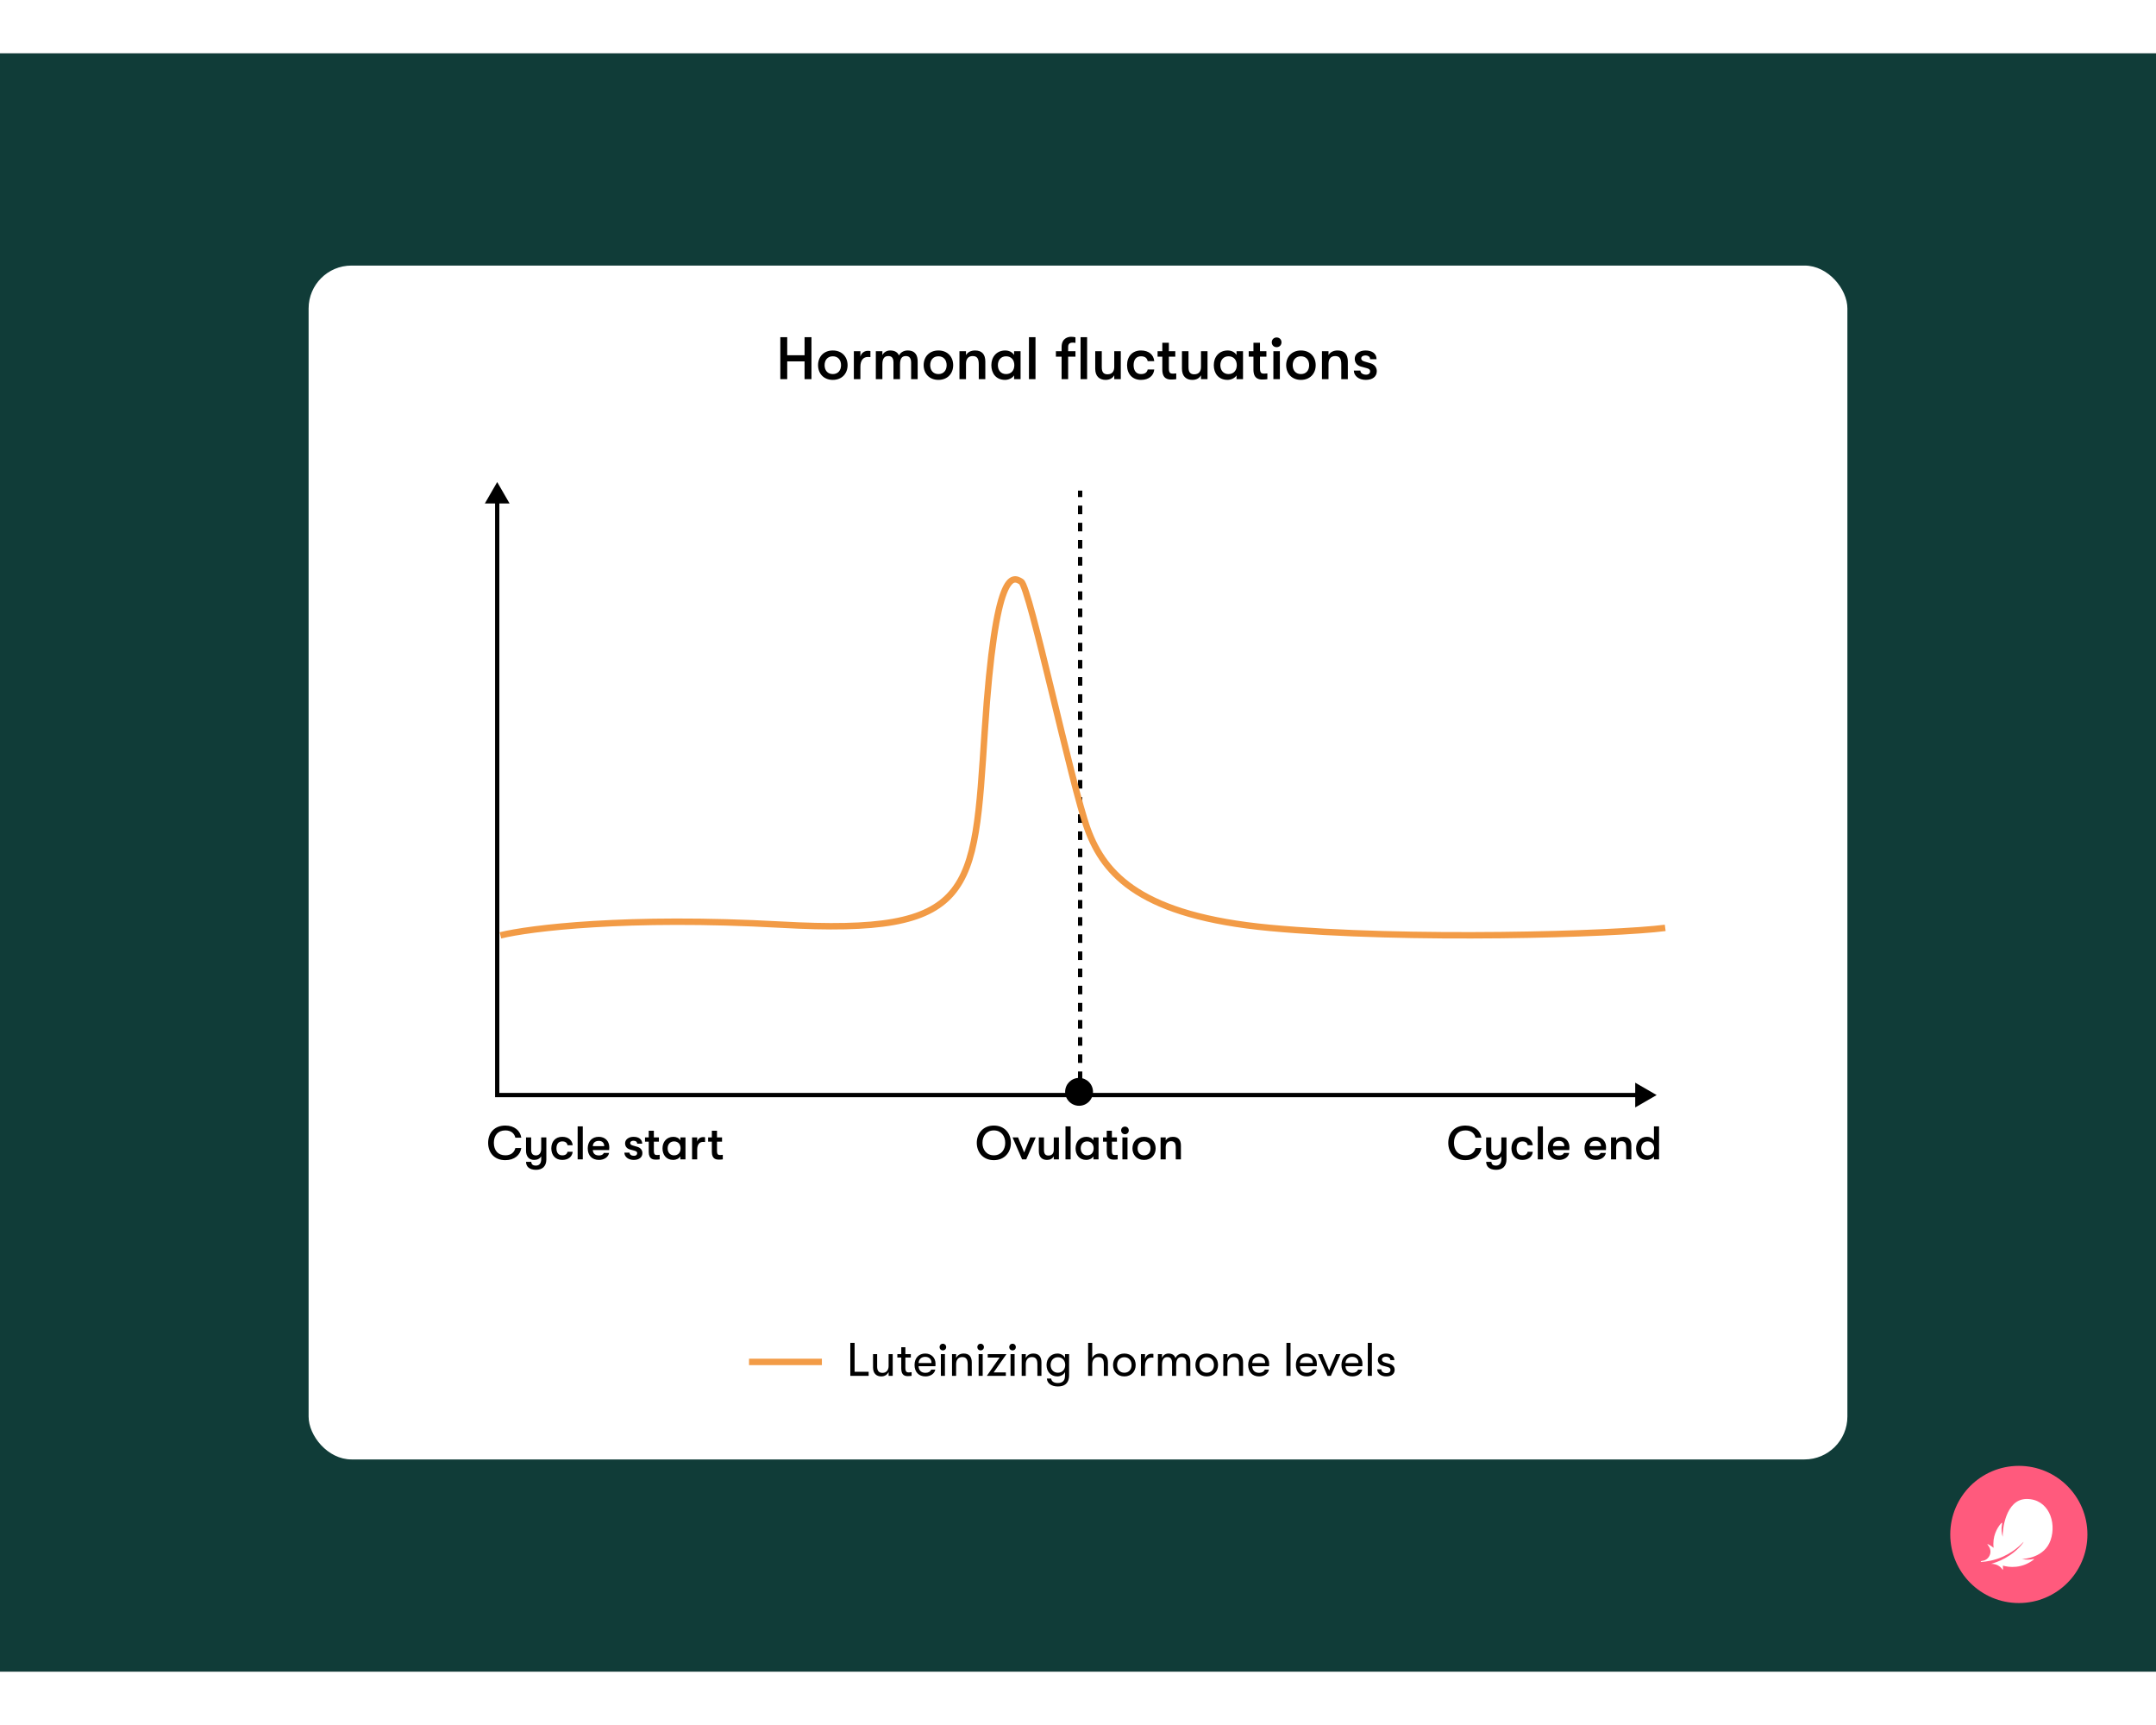 <?xml version="1.0" encoding="utf-8"?>
<svg xmlns="http://www.w3.org/2000/svg" fill="none" height="8" viewBox="0 0 1006 755" width="10">
<rect x="0" y="0" width="1006" height="755" fill="#808080" stroke="none"/>
<rect fill="#103C38" height="755" transform="matrix(-1 0 0 1 1006 0)" width="1006"/>
<circle cx="942" cy="691" fill="#FF5A7D" r="32"/>
<path d="M924.522 703.827C926.71 703.7 930.567 703.158 934.561 701.366C940.875 698.534 944.136 694.403 944.185 694.442C944.342 694.564 942.086 697.807 937.843 700.663C934.805 702.704 932.232 703.764 929.63 704.545C927.994 705.033 930.509 704.159 932.857 705.81C934.469 706.942 934.537 708.173 934.6 707.167C934.63 706.703 934.61 706.039 934.566 705.541C936.051 705.961 938.17 706.352 940.821 706.059C943.712 705.736 946.378 704.662 948.746 702.885C949.576 702.26 948.844 702.445 948.419 702.528C947.384 702.729 945.489 702.934 943.385 702.431C944.805 702.431 953.995 701.767 956.798 693.7C959.776 685.111 955.704 674.447 945.679 674.447C935.65 674.447 934.298 689.345 934.473 692.104C933.966 690.614 933.756 688.422 934.102 686.522C934.234 685.805 934.41 684.984 933.521 686.039C931.817 688.065 929.581 691.977 930.23 697.235C929.439 696.581 928.726 696.127 928.062 695.785C927.315 695.399 926.993 695.248 927.828 696.293C928.487 697.118 929.288 699.003 928.282 700.966C927.511 702.47 926.182 703.212 924.766 703.368C924.093 703.427 924.039 703.856 924.522 703.827Z" fill="white"/>
<rect fill="white" height="557" rx="20" width="718" x="144" y="99"/>
<path d="M232 200L226.226 210H237.774L232 200ZM232 486H231V487H232V486ZM773 486L763 480.227V491.773L773 486ZM232 209H231V486H232H233V209H232ZM232 486V487H764V486V485H232V486Z" fill="black"/>
<circle cx="503.5" cy="484.5" fill="black" r="6.5"/>
<path d="M504 479V204" stroke="black" stroke-dasharray="4 4" stroke-width="2"/>
<path d="M235.778 516.374C230.762 516.374 227.77 513.008 227.77 508.3C227.77 503.592 230.762 500.226 235.778 500.226C240.024 500.226 242.774 502.624 243.236 505.88H240.464C239.98 503.79 238.352 502.492 235.8 502.492C232.39 502.492 230.432 504.78 230.432 508.3C230.432 511.82 232.39 514.108 235.8 514.108C238.352 514.108 239.98 512.81 240.464 510.72H243.236C242.774 513.976 240.024 516.374 235.778 516.374ZM252.53 505.748H254.928V516.044C254.928 517.65 254.444 518.86 253.586 519.696C252.75 520.466 251.562 520.884 250.11 520.884C248.592 520.884 247.404 520.51 246.59 519.828C245.864 519.19 245.468 518.288 245.446 517.166H247.866C247.976 518.288 248.526 518.904 250.066 518.904C251.496 518.904 252.53 518.046 252.53 515.868V514.57C251.892 515.67 250.748 516.264 249.23 516.264C246.7 516.264 245.446 514.46 245.446 511.996V505.748H247.844V511.49C247.844 513.008 248.35 514.152 250.066 514.152C251.738 514.152 252.53 512.81 252.53 511.05V505.748ZM262.351 516.264C259.161 516.264 257.247 514.064 257.247 510.874C257.247 507.684 259.161 505.484 262.351 505.484C265.211 505.484 266.993 507.046 267.213 509.4H264.815C264.551 508.234 263.803 507.618 262.351 507.618C260.657 507.618 259.645 508.784 259.645 510.874C259.645 512.964 260.657 514.13 262.351 514.13C263.803 514.13 264.551 513.536 264.815 512.458H267.213C266.993 514.746 265.211 516.264 262.351 516.264ZM269.532 516V500.6H271.93V516H269.532ZM284.295 510.346C284.295 510.764 284.273 511.094 284.229 511.666H276.617C276.683 513.294 277.739 514.174 279.477 514.174C280.665 514.174 281.369 513.8 281.765 513.008H284.185C283.877 514.922 281.941 516.264 279.477 516.264C276.243 516.264 274.241 514.196 274.241 510.874C274.241 507.596 276.265 505.484 279.389 505.484C282.315 505.484 284.295 507.464 284.295 510.346ZM276.617 509.84H281.941C281.919 508.256 280.995 507.376 279.345 507.376C277.651 507.376 276.639 508.388 276.617 509.84ZM295.698 516.264C293.19 516.264 291.342 514.812 291.342 512.854H293.74C293.74 513.734 294.598 514.35 295.83 514.35C296.732 514.35 297.304 513.866 297.304 513.14C297.304 512.568 297.062 512.216 295.962 511.93L293.916 511.38C292.486 510.984 291.672 509.95 291.672 508.498C291.672 506.76 293.322 505.484 295.61 505.484C298.118 505.484 299.658 506.694 299.658 508.674H297.304C297.304 507.816 296.644 507.31 295.522 507.31C294.664 507.31 294.048 507.75 294.048 508.366C294.048 508.916 294.378 509.29 295.324 509.554L297.37 510.148C298.822 510.566 299.746 511.622 299.746 513.074C299.746 515.076 298.184 516.264 295.698 516.264ZM306.594 513.976C306.968 513.976 307.562 513.932 307.804 513.888V516C307.43 516.066 306.726 516.132 306.022 516.132C304.856 516.132 302.7 515.978 302.7 512.524V507.75H300.962V505.748H302.7V502.646H305.098V505.748H307.452V507.75H305.098V511.974C305.098 513.756 305.648 513.976 306.594 513.976ZM314.169 516.264C310.869 516.264 309.131 513.888 309.131 510.874C309.131 507.86 311.045 505.484 314.235 505.484C315.599 505.484 316.831 506.1 317.469 507.134V505.748H319.845V516H317.469V514.614C316.831 515.648 315.423 516.264 314.169 516.264ZM314.521 514.13C316.567 514.13 317.557 512.634 317.557 510.874C317.557 509.114 316.567 507.618 314.521 507.618C312.651 507.618 311.529 509.004 311.529 510.874C311.529 512.744 312.651 514.13 314.521 514.13ZM322.921 516V505.748H325.319V507.728C325.693 506.276 326.925 505.616 328.047 505.616C328.421 505.616 328.729 505.638 328.993 505.704V507.904C328.619 507.86 328.421 507.86 328.047 507.86C326.353 507.86 325.319 509.136 325.319 511.468V516H322.921ZM336.049 513.976C336.423 513.976 337.017 513.932 337.259 513.888V516C336.885 516.066 336.181 516.132 335.477 516.132C334.311 516.132 332.155 515.978 332.155 512.524V507.75H330.417V505.748H332.155V502.646H334.553V505.748H336.907V507.75H334.553V511.974C334.553 513.756 335.103 513.976 336.049 513.976Z" fill="black"/>
<path d="M463.734 516.374C458.74 516.374 455.77 512.7 455.77 508.3C455.77 503.9 458.74 500.226 463.734 500.226C468.728 500.226 471.698 503.9 471.698 508.3C471.698 512.7 468.728 516.374 463.734 516.374ZM463.734 514.108C467.144 514.108 469.058 511.49 469.036 508.3C469.058 505.11 467.144 502.492 463.734 502.492C460.324 502.492 458.41 505.11 458.432 508.3C458.41 511.49 460.324 514.108 463.734 514.108ZM476.911 516L472.467 505.748H475.041L477.879 512.788L480.717 505.748H483.291L478.847 516H476.911ZM488.531 516.264C486.287 516.264 484.725 514.944 484.725 512.194V505.748H487.123V511.6C487.123 513.25 487.651 514.218 489.213 514.218C491.039 514.218 491.699 513.008 491.699 511.534V505.748H494.097V516H491.699V514.57C491.083 515.67 490.005 516.264 488.531 516.264ZM497.167 516V500.6H499.565V516H497.167ZM506.913 516.264C503.613 516.264 501.875 513.888 501.875 510.874C501.875 507.86 503.789 505.484 506.979 505.484C508.343 505.484 509.575 506.1 510.213 507.134V505.748H512.589V516H510.213V514.614C509.575 515.648 508.167 516.264 506.913 516.264ZM507.265 514.13C509.311 514.13 510.301 512.634 510.301 510.874C510.301 509.114 509.311 507.618 507.265 507.618C505.395 507.618 504.273 509.004 504.273 510.874C504.273 512.744 505.395 514.13 507.265 514.13ZM520.307 513.976C520.681 513.976 521.275 513.932 521.517 513.888V516C521.143 516.066 520.439 516.132 519.735 516.132C518.569 516.132 516.413 515.978 516.413 512.524V507.75H514.675V505.748H516.413V502.646H518.811V505.748H521.165V507.75H518.811V511.974C518.811 513.756 519.361 513.976 520.307 513.976ZM524.91 504.274C523.854 504.274 523.128 503.482 523.128 502.492C523.128 501.502 523.854 500.71 524.91 500.71C525.966 500.71 526.692 501.502 526.692 502.492C526.692 503.482 525.966 504.274 524.91 504.274ZM523.722 516V505.748H526.098V516H523.722ZM533.821 516.264C530.433 516.264 528.409 513.888 528.409 510.874C528.409 507.86 530.433 505.484 533.821 505.484C537.209 505.484 539.233 507.86 539.233 510.874C539.233 513.888 537.209 516.264 533.821 516.264ZM533.821 514.13C535.757 514.13 536.835 512.744 536.835 510.874C536.835 509.004 535.757 507.618 533.821 507.618C531.885 507.618 530.807 509.004 530.807 510.874C530.807 512.744 531.885 514.13 533.821 514.13ZM541.532 516V505.748H543.93V507.178C544.568 506.078 545.756 505.484 547.274 505.484C549.738 505.484 551.014 506.87 551.014 509.554V516H548.616V510.654C548.616 508.476 548.044 507.53 546.372 507.53C544.81 507.53 543.93 508.564 543.93 510.368V516H541.532Z" fill="black"/>
<path d="M683.778 516.374C678.762 516.374 675.77 513.008 675.77 508.3C675.77 503.592 678.762 500.226 683.778 500.226C688.024 500.226 690.774 502.624 691.236 505.88H688.464C687.98 503.79 686.352 502.492 683.8 502.492C680.39 502.492 678.432 504.78 678.432 508.3C678.432 511.82 680.39 514.108 683.8 514.108C686.352 514.108 687.98 512.81 688.464 510.72H691.236C690.774 513.976 688.024 516.374 683.778 516.374ZM700.53 505.748H702.928V516.044C702.928 517.65 702.444 518.86 701.586 519.696C700.75 520.466 699.562 520.884 698.11 520.884C696.592 520.884 695.404 520.51 694.59 519.828C693.864 519.19 693.468 518.288 693.446 517.166H695.866C695.976 518.288 696.526 518.904 698.066 518.904C699.496 518.904 700.53 518.046 700.53 515.868V514.57C699.892 515.67 698.748 516.264 697.23 516.264C694.7 516.264 693.446 514.46 693.446 511.996V505.748H695.844V511.49C695.844 513.008 696.35 514.152 698.066 514.152C699.738 514.152 700.53 512.81 700.53 511.05V505.748ZM710.351 516.264C707.161 516.264 705.247 514.064 705.247 510.874C705.247 507.684 707.161 505.484 710.351 505.484C713.211 505.484 714.993 507.046 715.213 509.4H712.815C712.551 508.234 711.803 507.618 710.351 507.618C708.657 507.618 707.645 508.784 707.645 510.874C707.645 512.964 708.657 514.13 710.351 514.13C711.803 514.13 712.551 513.536 712.815 512.458H715.213C714.993 514.746 713.211 516.264 710.351 516.264ZM717.532 516V500.6H719.93V516H717.532ZM732.295 510.346C732.295 510.764 732.273 511.094 732.229 511.666H724.617C724.683 513.294 725.739 514.174 727.477 514.174C728.665 514.174 729.369 513.8 729.765 513.008H732.185C731.877 514.922 729.941 516.264 727.477 516.264C724.243 516.264 722.241 514.196 722.241 510.874C722.241 507.596 724.265 505.484 727.389 505.484C730.315 505.484 732.295 507.464 732.295 510.346ZM724.617 509.84H729.941C729.919 508.256 728.995 507.376 727.345 507.376C725.651 507.376 724.639 508.388 724.617 509.84ZM749.396 510.346C749.396 510.764 749.374 511.094 749.33 511.666H741.718C741.784 513.294 742.84 514.174 744.578 514.174C745.766 514.174 746.47 513.8 746.866 513.008H749.286C748.978 514.922 747.042 516.264 744.578 516.264C741.344 516.264 739.342 514.196 739.342 510.874C739.342 507.596 741.366 505.484 744.49 505.484C747.416 505.484 749.396 507.464 749.396 510.346ZM741.718 509.84H747.042C747.02 508.256 746.096 507.376 744.446 507.376C742.752 507.376 741.74 508.388 741.718 509.84ZM751.714 516V505.748H754.112V507.178C754.75 506.078 755.938 505.484 757.456 505.484C759.92 505.484 761.196 506.87 761.196 509.554V516H758.798V510.654C758.798 508.476 758.226 507.53 756.554 507.53C754.992 507.53 754.112 508.564 754.112 510.368V516H751.714ZM771.743 500.6H774.119V516H771.743V514.614C771.105 515.648 769.697 516.264 768.443 516.264C765.143 516.264 763.405 513.888 763.405 510.874C763.405 507.86 765.319 505.484 768.509 505.484C769.873 505.484 771.105 506.1 771.743 507.134V500.6ZM768.795 514.13C770.841 514.13 771.831 512.634 771.831 510.874C771.831 509.114 770.841 507.618 768.795 507.618C766.925 507.618 765.803 509.004 765.803 510.874C765.803 512.744 766.925 514.13 768.795 514.13Z" fill="black"/>
<path d="M233.5 411.5C247 408.167 292.1 402.5 364.5 406.5C455 411.5 454.5 392.5 459.5 316C464.5 239.5 472.5 244 476.5 246.5C480.5 249 500 341.5 507.5 362C515.366 383.5 532.729 402.397 592.5 408C656.5 414 754 411 777 408" stroke="#F29B46" stroke-width="3"/>
<path d="M396.76 617V601.6H398.762V615.108H405.318V617H396.76ZM411.218 617.264C408.952 617.264 407.368 615.9 407.368 613.106V606.858H409.282V612.666C409.282 614.448 409.942 615.614 411.746 615.614C413.836 615.614 414.628 614.03 414.628 612.402V606.858H416.542V617H414.628V615.152C414.078 616.406 412.89 617.264 411.218 617.264ZM424.078 615.416C424.452 615.416 425.068 615.35 425.354 615.284V616.978C424.98 617.066 424.298 617.132 423.638 617.132C422.45 617.132 420.536 616.912 420.536 613.634V608.464H418.71V606.858H420.536V603.646H422.45V606.858H425.002V608.464H422.45V613.216C422.45 615.152 423.11 615.416 424.078 615.416ZM436.521 611.368C436.521 611.742 436.521 612.028 436.477 612.49H428.623C428.667 614.448 429.877 615.592 431.813 615.592C433.155 615.592 434.079 615.064 434.497 614.096H436.411C436.059 615.966 434.189 617.264 431.813 617.264C428.689 617.264 426.731 615.196 426.731 611.918C426.731 608.706 428.711 606.594 431.725 606.594C434.585 606.594 436.521 608.574 436.521 611.368ZM428.623 611.016H434.651C434.651 609.234 433.551 608.134 431.703 608.134C429.855 608.134 428.711 609.3 428.623 611.016ZM439.963 605.12C439.039 605.12 438.401 604.438 438.401 603.58C438.401 602.722 439.039 602.018 439.963 602.018C440.865 602.018 441.503 602.722 441.503 603.58C441.503 604.438 440.865 605.12 439.963 605.12ZM439.017 617V606.858H440.909V617H439.017ZM444.216 617V606.858H446.13V608.728C446.68 607.43 447.912 606.594 449.672 606.594C452.158 606.594 453.434 608.046 453.434 610.752V617H451.542V611.588C451.542 609.322 450.794 608.244 448.99 608.244C447.098 608.244 446.13 609.586 446.13 611.632V617H444.216ZM457.58 605.12C456.656 605.12 456.018 604.438 456.018 603.58C456.018 602.722 456.656 602.018 457.58 602.018C458.482 602.018 459.12 602.722 459.12 603.58C459.12 604.438 458.482 605.12 457.58 605.12ZM456.634 617V606.858H458.526V617H456.634ZM460.47 617L466.41 608.486H460.888V606.858H469.622L463.638 615.394H469.336V617H460.47ZM472.469 605.12C471.545 605.12 470.907 604.438 470.907 603.58C470.907 602.722 471.545 602.018 472.469 602.018C473.371 602.018 474.009 602.722 474.009 603.58C474.009 604.438 473.371 605.12 472.469 605.12ZM471.523 617V606.858H473.415V617H471.523ZM476.722 617V606.858H478.636V608.728C479.186 607.43 480.418 606.594 482.178 606.594C484.664 606.594 485.94 608.046 485.94 610.752V617H484.048V611.588C484.048 609.322 483.3 608.244 481.496 608.244C479.604 608.244 478.636 609.586 478.636 611.632V617H476.722ZM496.95 606.858H498.842V616.736C498.842 618.672 498.226 620.124 497.082 621.004C496.224 621.642 495.036 621.95 493.584 621.95C492.198 621.95 490.9 621.62 489.976 620.96C489.074 620.322 488.524 619.376 488.48 618.276H490.482C490.614 619.464 491.626 620.344 493.562 620.344C495.762 620.344 496.95 619.288 496.95 616.868V615.218C496.312 616.494 494.816 617.264 493.342 617.264C490.24 617.264 488.326 614.932 488.326 611.94C488.326 608.926 490.372 606.594 493.386 606.594C494.948 606.594 496.312 607.364 496.95 608.662V606.858ZM493.606 615.548C495.74 615.548 497.038 613.92 497.038 611.94C497.038 609.938 495.74 608.31 493.606 608.31C491.582 608.31 490.218 609.85 490.218 611.94C490.218 614.008 491.604 615.548 493.606 615.548ZM513.181 606.594C515.689 606.594 516.965 608.046 516.965 610.752V617H515.051V611.588C515.051 609.322 514.325 608.244 512.499 608.244C510.607 608.244 509.639 609.586 509.639 611.632V617H507.725V601.6H509.639V608.728C510.189 607.43 511.421 606.594 513.181 606.594ZM524.63 617.264C521.33 617.264 519.35 614.888 519.35 611.94C519.35 608.97 521.33 606.594 524.63 606.594C527.908 606.594 529.91 608.97 529.91 611.94C529.91 614.888 527.908 617.264 524.63 617.264ZM524.63 615.548C526.764 615.548 527.996 613.964 527.996 611.94C527.996 609.894 526.764 608.31 524.63 608.31C522.496 608.31 521.242 609.894 521.242 611.94C521.242 613.964 522.496 615.548 524.63 615.548ZM532.367 617V606.858H534.281V609.168C534.677 607.452 535.975 606.704 537.251 606.704C537.603 606.704 537.933 606.726 538.175 606.792V608.552C537.845 608.486 537.581 608.486 537.229 608.486C535.227 608.486 534.281 610.312 534.281 612.578V617H532.367ZM540.295 617V606.858H542.209V608.706C542.583 607.606 543.617 606.594 545.245 606.594C547.027 606.594 548.105 607.43 548.479 608.772C548.919 607.562 550.173 606.594 551.757 606.594C554.485 606.594 555.409 608.354 555.409 610.576V617H553.495V610.95C553.495 609.036 552.659 608.244 551.295 608.244C549.799 608.244 548.809 609.256 548.809 611.72V617H546.895V611.104C546.895 608.904 545.949 608.244 544.717 608.244C543.155 608.244 542.209 609.344 542.209 611.72V617H540.295ZM563.065 617.264C559.765 617.264 557.785 614.888 557.785 611.94C557.785 608.97 559.765 606.594 563.065 606.594C566.343 606.594 568.345 608.97 568.345 611.94C568.345 614.888 566.343 617.264 563.065 617.264ZM563.065 615.548C565.199 615.548 566.431 613.964 566.431 611.94C566.431 609.894 565.199 608.31 563.065 608.31C560.931 608.31 559.677 609.894 559.677 611.94C559.677 613.964 560.931 615.548 563.065 615.548ZM570.802 617V606.858H572.716V608.728C573.266 607.43 574.498 606.594 576.258 606.594C578.744 606.594 580.02 608.046 580.02 610.752V617H578.128V611.588C578.128 609.322 577.38 608.244 575.576 608.244C573.684 608.244 572.716 609.586 572.716 611.632V617H570.802ZM592.196 611.368C592.196 611.742 592.196 612.028 592.152 612.49H584.298C584.342 614.448 585.552 615.592 587.488 615.592C588.83 615.592 589.754 615.064 590.172 614.096H592.086C591.734 615.966 589.864 617.264 587.488 617.264C584.364 617.264 582.406 615.196 582.406 611.918C582.406 608.706 584.386 606.594 587.4 606.594C590.26 606.594 592.196 608.574 592.196 611.368ZM584.298 611.016H590.326C590.326 609.234 589.226 608.134 587.378 608.134C585.53 608.134 584.386 609.3 584.298 611.016ZM600.257 617V601.6H602.171V617H600.257ZM614.454 611.368C614.454 611.742 614.454 612.028 614.41 612.49H606.556C606.6 614.448 607.81 615.592 609.746 615.592C611.088 615.592 612.012 615.064 612.43 614.096H614.344C613.992 615.966 612.122 617.264 609.746 617.264C606.622 617.264 604.664 615.196 604.664 611.918C604.664 608.706 606.644 606.594 609.658 606.594C612.518 606.594 614.454 608.574 614.454 611.368ZM606.556 611.016H612.584C612.584 609.234 611.484 608.134 609.636 608.134C607.788 608.134 606.644 609.3 606.556 611.016ZM619.425 617L614.959 606.858H617.005L620.195 614.448L623.407 606.858H625.453L620.987 617H619.425ZM635.724 611.368C635.724 611.742 635.724 612.028 635.68 612.49H627.826C627.87 614.448 629.08 615.592 631.016 615.592C632.358 615.592 633.282 615.064 633.7 614.096H635.614C635.262 615.966 633.392 617.264 631.016 617.264C627.892 617.264 625.934 615.196 625.934 611.918C625.934 608.706 627.914 606.594 630.928 606.594C633.788 606.594 635.724 608.574 635.724 611.368ZM627.826 611.016H633.854C633.854 609.234 632.754 608.134 630.906 608.134C629.058 608.134 627.914 609.3 627.826 611.016ZM638.22 617V601.6H640.134V617H638.22ZM646.829 617.264C644.343 617.264 642.627 615.834 642.627 613.964H644.519C644.519 614.954 645.443 615.724 646.939 615.724C648.061 615.724 648.809 615.174 648.809 614.272C648.809 613.59 648.501 613.128 647.291 612.82L645.223 612.292C643.727 611.874 642.935 610.906 642.935 609.498C642.935 607.782 644.519 606.594 646.719 606.594C649.139 606.594 650.613 607.76 650.613 609.652H648.743C648.743 608.684 647.973 608.068 646.653 608.068C645.597 608.068 644.827 608.574 644.827 609.41C644.827 610.048 645.201 610.51 646.301 610.818L648.391 611.39C649.887 611.808 650.745 612.798 650.745 614.206C650.745 616.142 649.227 617.264 646.829 617.264Z" fill="black"/>
<path d="M349.5 610.5H383.5" stroke="#F29B46" stroke-width="3"/>
<path d="M364.1 152V132.4H367.32V140.828H375.412V132.4H378.632V152H375.412V143.712H367.32V152H364.1ZM388.598 152.336C384.286 152.336 381.71 149.312 381.71 145.476C381.71 141.64 384.286 138.616 388.598 138.616C392.91 138.616 395.486 141.64 395.486 145.476C395.486 149.312 392.91 152.336 388.598 152.336ZM388.598 149.62C391.062 149.62 392.434 147.856 392.434 145.476C392.434 143.096 391.062 141.332 388.598 141.332C386.134 141.332 384.762 143.096 384.762 145.476C384.762 147.856 386.134 149.62 388.598 149.62ZM398.413 152V138.952H401.465V141.472C401.941 139.624 403.509 138.784 404.937 138.784C405.413 138.784 405.805 138.812 406.141 138.896V141.696C405.665 141.64 405.413 141.64 404.937 141.64C402.781 141.64 401.465 143.264 401.465 146.232V152H398.413ZM408.667 152V138.952H411.719V140.772C412.279 139.568 413.651 138.616 415.359 138.616C417.739 138.616 418.915 139.652 419.475 140.94C420.091 139.624 421.631 138.616 423.479 138.616C427.399 138.616 428.183 141.304 428.183 143.74V152H425.131V144.328C425.131 142.172 424.291 141.22 422.695 141.22C421.155 141.22 419.951 141.976 419.951 145.084V152H416.899V144.3C416.899 142.144 416.115 141.22 414.519 141.22C412.979 141.22 411.719 141.976 411.719 145.084V152H408.667ZM437.872 152.336C433.56 152.336 430.984 149.312 430.984 145.476C430.984 141.64 433.56 138.616 437.872 138.616C442.184 138.616 444.76 141.64 444.76 145.476C444.76 149.312 442.184 152.336 437.872 152.336ZM437.872 149.62C440.336 149.62 441.708 147.856 441.708 145.476C441.708 143.096 440.336 141.332 437.872 141.332C435.408 141.332 434.036 143.096 434.036 145.476C434.036 147.856 435.408 149.62 437.872 149.62ZM447.687 152V138.952H450.739V140.772C451.551 139.372 453.063 138.616 454.995 138.616C458.131 138.616 459.755 140.38 459.755 143.796V152H456.703V145.196C456.703 142.424 455.975 141.22 453.847 141.22C451.859 141.22 450.739 142.536 450.739 144.832V152H447.687ZM468.978 152.336C464.778 152.336 462.566 149.312 462.566 145.476C462.566 141.64 465.002 138.616 469.062 138.616C470.798 138.616 472.366 139.4 473.178 140.716V138.952H476.202V152H473.178V150.236C472.366 151.552 470.574 152.336 468.978 152.336ZM469.426 149.62C472.03 149.62 473.29 147.716 473.29 145.476C473.29 143.236 472.03 141.332 469.426 141.332C467.046 141.332 465.618 143.096 465.618 145.476C465.618 147.856 467.046 149.62 469.426 149.62ZM480.116 152V132.4H483.168V152H480.116ZM495.349 137.048C495.349 132.848 498.401 132.232 499.773 132.232C500.725 132.232 501.397 132.344 501.817 132.484V135.06C501.397 135.032 501.061 134.948 500.613 134.948C499.689 134.948 498.401 135.088 498.401 136.992V138.952H501.817V141.5H498.401V152H495.349V141.5H492.689V138.952H495.349V137.048ZM504.197 132.4H507.249V152H504.197V132.4ZM515.883 152.336C513.027 152.336 511.039 150.656 511.039 147.156V138.952H514.091V146.4C514.091 148.5 514.763 149.732 516.751 149.732C519.075 149.732 519.915 148.192 519.915 146.316V138.952H522.967V152H519.915V150.18C519.131 151.58 517.759 152.336 515.883 152.336ZM532.39 152.336C528.33 152.336 525.894 149.536 525.894 145.476C525.894 141.416 528.33 138.616 532.39 138.616C536.03 138.616 538.298 140.604 538.578 143.6H535.526C535.19 142.116 534.238 141.332 532.39 141.332C530.234 141.332 528.946 142.816 528.946 145.476C528.946 148.136 530.234 149.62 532.39 149.62C534.238 149.62 535.19 148.864 535.526 147.492H538.578C538.298 150.404 536.03 152.336 532.39 152.336ZM547.302 149.424C547.778 149.424 548.534 149.368 548.842 149.312V152C548.366 152.084 547.47 152.168 546.574 152.168C545.09 152.168 542.346 151.972 542.346 147.576V141.5H540.134V138.952H542.346V135.004H545.398V138.952H548.394V141.5H545.398V146.876C545.398 149.144 546.098 149.424 547.302 149.424ZM556.352 152.336C553.496 152.336 551.508 150.656 551.508 147.156V138.952H554.56V146.4C554.56 148.5 555.232 149.732 557.22 149.732C559.544 149.732 560.384 148.192 560.384 146.316V138.952H563.436V152H560.384V150.18C559.6 151.58 558.228 152.336 556.352 152.336ZM572.775 152.336C568.575 152.336 566.363 149.312 566.363 145.476C566.363 141.64 568.799 138.616 572.859 138.616C574.595 138.616 576.163 139.4 576.975 140.716V138.952H579.999V152H576.975V150.236C576.163 151.552 574.371 152.336 572.775 152.336ZM573.223 149.62C575.827 149.62 577.087 147.716 577.087 145.476C577.087 143.236 575.827 141.332 573.223 141.332C570.843 141.332 569.415 143.096 569.415 145.476C569.415 147.856 570.843 149.62 573.223 149.62ZM589.821 149.424C590.297 149.424 591.053 149.368 591.361 149.312V152C590.885 152.084 589.989 152.168 589.093 152.168C587.609 152.168 584.865 151.972 584.865 147.576V141.5H582.653V138.952H584.865V135.004H587.917V138.952H590.913V141.5H587.917V146.876C587.917 149.144 588.617 149.424 589.821 149.424ZM595.679 137.076C594.335 137.076 593.411 136.068 593.411 134.808C593.411 133.548 594.335 132.54 595.679 132.54C597.023 132.54 597.947 133.548 597.947 134.808C597.947 136.068 597.023 137.076 595.679 137.076ZM594.167 152V138.952H597.191V152H594.167ZM607.02 152.336C602.708 152.336 600.132 149.312 600.132 145.476C600.132 141.64 602.708 138.616 607.02 138.616C611.332 138.616 613.908 141.64 613.908 145.476C613.908 149.312 611.332 152.336 607.02 152.336ZM607.02 149.62C609.484 149.62 610.856 147.856 610.856 145.476C610.856 143.096 609.484 141.332 607.02 141.332C604.556 141.332 603.184 143.096 603.184 145.476C603.184 147.856 604.556 149.62 607.02 149.62ZM616.835 152V138.952H619.887V140.772C620.699 139.372 622.211 138.616 624.143 138.616C627.279 138.616 628.903 140.38 628.903 143.796V152H625.851V145.196C625.851 142.424 625.123 141.22 622.995 141.22C621.007 141.22 619.887 142.536 619.887 144.832V152H616.835ZM637.258 152.336C634.066 152.336 631.714 150.488 631.714 147.996H634.766C634.766 149.116 635.858 149.9 637.426 149.9C638.574 149.9 639.302 149.284 639.302 148.36C639.302 147.632 638.994 147.184 637.594 146.82L634.99 146.12C633.17 145.616 632.134 144.3 632.134 142.452C632.134 140.24 634.234 138.616 637.146 138.616C640.338 138.616 642.298 140.156 642.298 142.676H639.302C639.302 141.584 638.462 140.94 637.034 140.94C635.942 140.94 635.158 141.5 635.158 142.284C635.158 142.984 635.578 143.46 636.782 143.796L639.386 144.552C641.234 145.084 642.41 146.428 642.41 148.276C642.41 150.824 640.422 152.336 637.258 152.336Z" fill="black"/>
</svg>